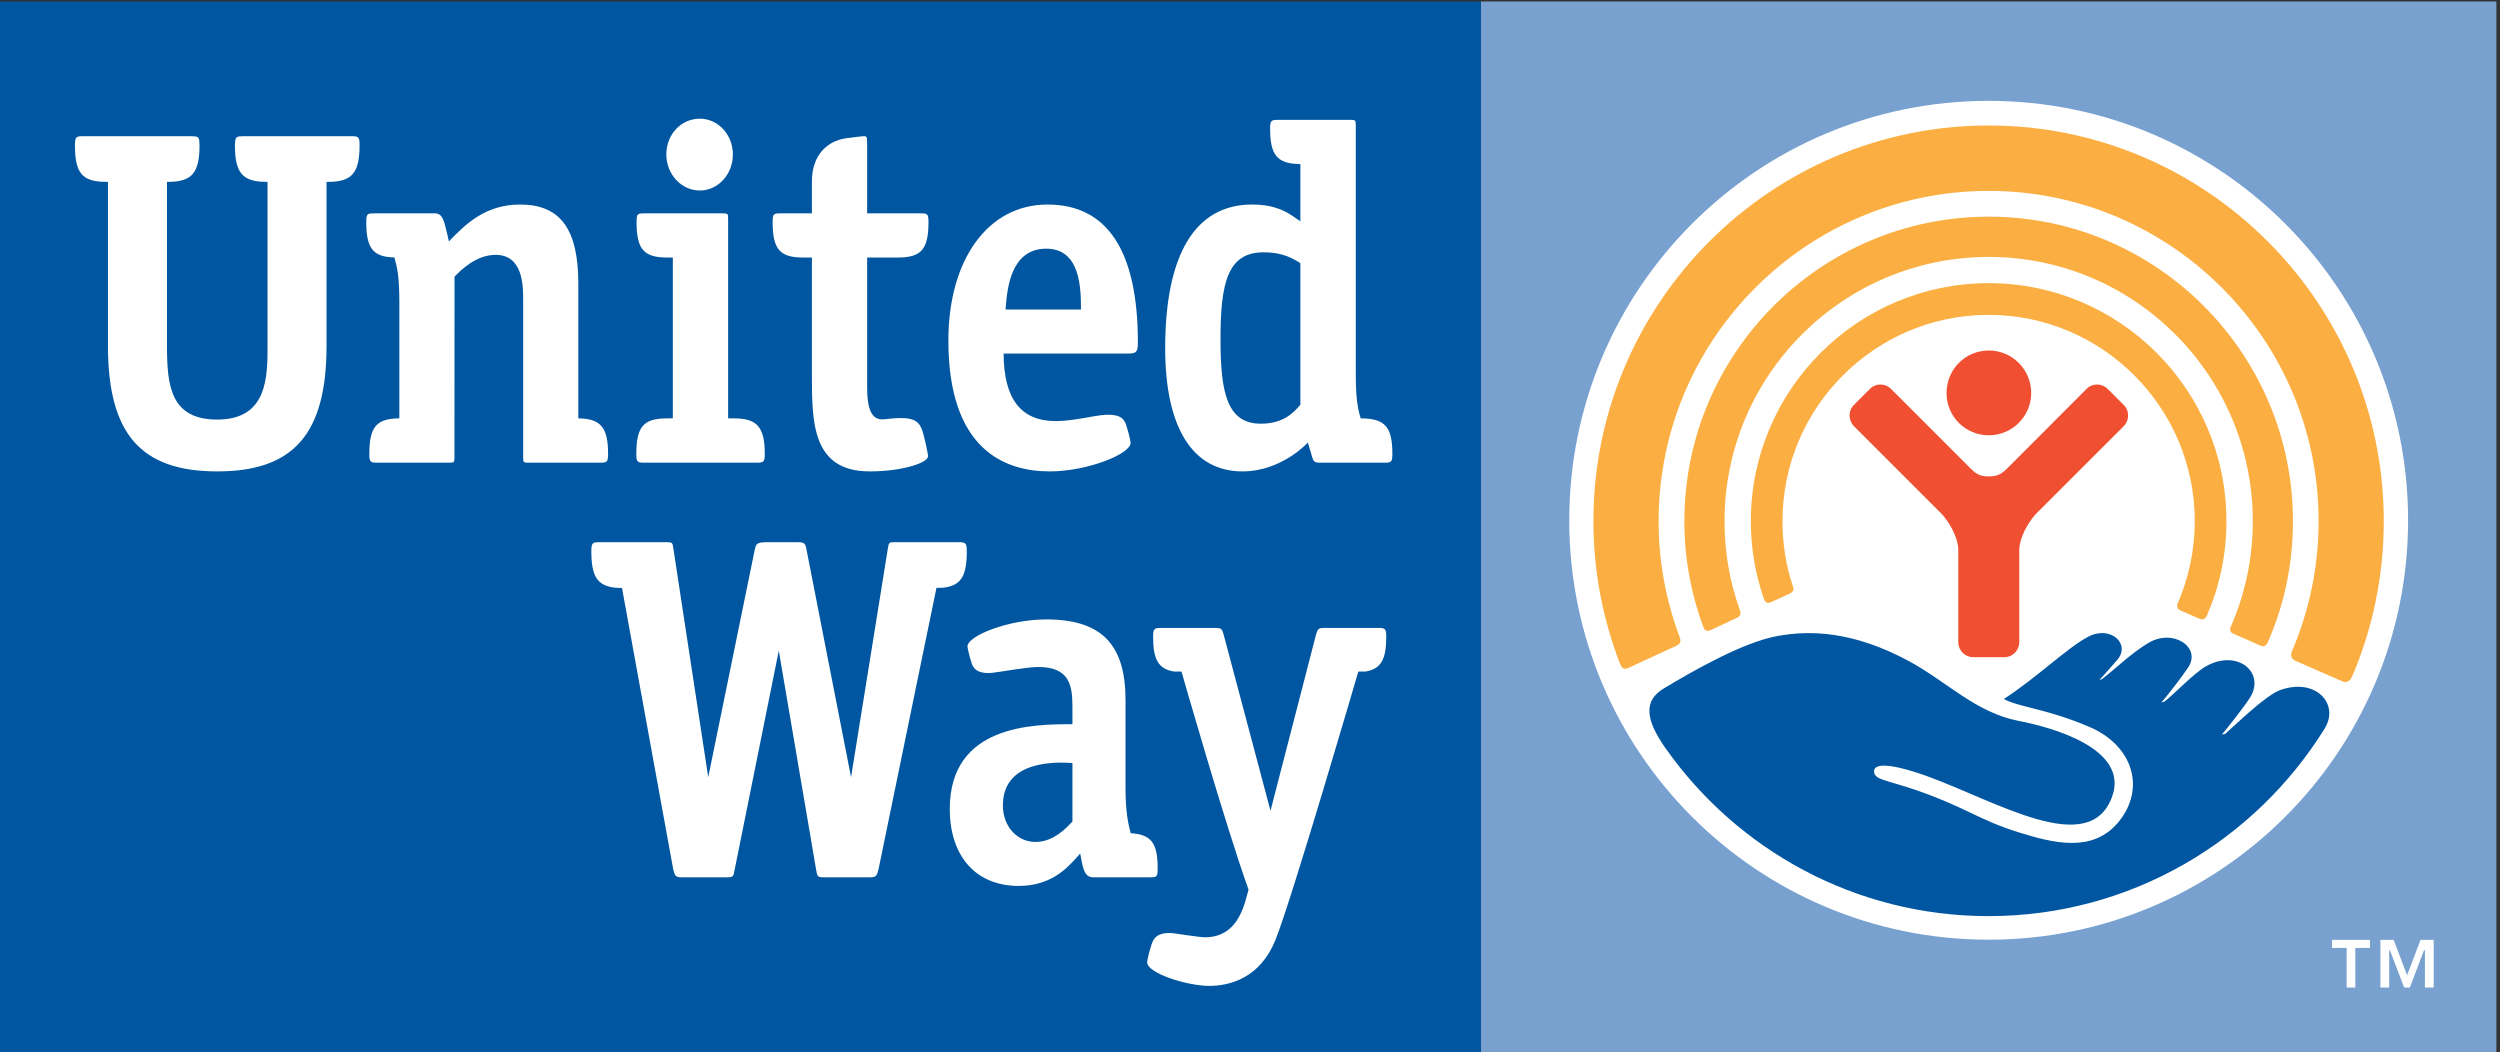 <?xml version="1.0" encoding="UTF-8" standalone="no"?>
<!DOCTYPE svg PUBLIC "-//W3C//DTD SVG 1.1//EN" "http://www.w3.org/Graphics/SVG/1.1/DTD/svg11.dtd">
<svg width="100%" height="100%" viewBox="0 0 1979 833" version="1.1" xmlns="http://www.w3.org/2000/svg" xmlns:xlink="http://www.w3.org/1999/xlink" xml:space="preserve" xmlns:serif="http://www.serif.com/" style="fill-rule:evenodd;clip-rule:evenodd;stroke-linejoin:round;stroke-miterlimit:2;">
    <rect x="0" y="0" width="1979" height="833" fill="#333333" stroke="none"/>
    <g transform="matrix(4.167,0,0,4.167,0,0)">
        <rect x="281.32" y="0.284" width="192.914" height="199.716" style="fill:rgb(120,161,208);fill-rule:nonzero;"/>
        <path d="M457.461,98.842C457.461,142.836 421.766,178.513 377.779,178.513C333.758,178.513 298.109,142.836 298.109,98.842C298.109,54.836 333.758,19.16 377.779,19.16C421.766,19.16 457.461,54.836 457.461,98.842Z" style="fill:white;fill-rule:nonzero;"/>
        <path d="M336.434,114.396C337.262,114.015 339.123,113.182 339.961,112.766C340.916,112.297 340.787,111.872 340.5,111.083C339.25,107.272 338.617,103.217 338.617,99.006C338.617,77.407 356.168,59.816 377.787,59.816C399.352,59.816 416.938,77.407 416.938,99.006C416.938,104.55 415.768,109.841 413.693,114.625C413.537,114.961 413.512,115.627 414.08,115.905C414.701,116.176 417.086,117.239 417.777,117.518C418.475,117.807 418.916,117.63 419.27,116.893C421.639,111.405 422.955,105.355 422.955,99.006C422.955,74.071 402.693,53.789 377.787,53.789C352.855,53.789 332.605,74.071 332.605,99.006C332.605,104.127 333.453,109.036 335.037,113.62C335.268,114.331 335.635,114.761 336.434,114.396Z" style="fill:rgb(251,175,66);fill-rule:nonzero;"/>
        <path d="M324.957,119.707C325.912,119.249 329.129,117.78 329.973,117.359C330.85,116.971 330.645,116.25 330.52,115.892C328.613,110.611 327.605,104.958 327.605,99.022C327.605,71.316 350.105,48.81 377.807,48.81C405.443,48.81 427.961,71.316 427.961,99.022C427.961,106.125 426.48,112.86 423.814,118.985C423.66,119.304 423.436,120.044 424.236,120.371C425.047,120.701 428.648,122.322 429.324,122.617C430.039,122.912 430.48,122.794 430.82,121.966C433.92,114.961 435.59,107.177 435.59,99.022C435.59,67.115 409.666,41.157 377.807,41.157C345.885,41.157 319.975,67.115 319.975,99.022C319.975,106.053 321.234,112.766 323.545,119.03C323.684,119.408 323.988,120.155 324.957,119.707Z" style="fill:rgb(251,175,66);fill-rule:nonzero;"/>
        <path d="M309.346,126.896C310.463,126.351 317.285,123.206 318.469,122.68C319.666,122.145 319.146,121.213 318.973,120.727C316.459,113.937 315.086,106.641 315.086,99.006C315.086,64.395 343.197,36.265 377.787,36.265C412.34,36.265 440.463,64.395 440.463,99.006C440.463,107.763 438.658,116.092 435.414,123.678C435.203,124.135 434.971,125.071 436.107,125.558C437.227,126.043 443.828,128.959 444.736,129.329C445.629,129.773 446.305,129.676 446.914,128.327C450.74,119.304 452.842,109.392 452.842,99.006C452.842,57.58 419.168,23.839 377.787,23.839C336.367,23.839 302.697,57.58 302.697,99.006C302.697,108.531 304.496,117.648 307.723,126.025C307.916,126.491 308.232,127.414 309.346,126.896Z" style="fill:rgb(251,175,66);fill-rule:nonzero;"/>
        <path d="M377.814,82.693C382.234,82.693 385.865,79.101 385.865,74.657C385.865,70.177 382.234,66.583 377.814,66.583C373.344,66.583 369.783,70.177 369.783,74.657C369.783,79.101 373.344,82.693 377.814,82.693Z" style="fill:rgb(240,79,50);fill-rule:nonzero;"/>
        <path d="M380.76,124.85C382.324,124.85 383.598,123.569 383.598,122.003L383.598,104.35C383.666,102.127 385.25,99.249 386.809,97.574L403.43,80.968C404.559,79.835 404.559,78.009 403.43,76.919L400.404,73.889C399.291,72.76 397.473,72.76 396.369,73.889L381.365,88.928C380.361,89.887 379.682,90.503 377.814,90.503C375.951,90.503 375.244,89.887 374.275,88.928L359.246,73.889C358.113,72.76 356.332,72.76 355.213,73.889L352.193,76.919C351.08,78.009 351.08,79.835 352.193,80.968L368.811,97.574C370.383,99.249 371.947,102.127 372.014,104.35L372.014,122.003C372.014,123.569 373.287,124.85 374.861,124.85L380.76,124.85Z" style="fill:rgb(240,79,50);fill-rule:nonzero;"/>
        <path d="M433.184,131.087C430.357,132.12 425.117,137.304 422.721,139.41L422.086,139.53C422.922,138.587 426.543,134 427.494,132.425C430.357,127.683 424.955,123.196 419.002,126.617C416.762,127.899 413,131.876 411.172,133.289L410.582,133.425C411.398,132.636 414.746,128.219 415.672,126.816C418.258,122.956 412.805,119.322 408.115,122.145C404.803,124.139 402.076,126.873 399.291,129.029L398.813,129.152C399.582,128.418 401.426,126.226 402.141,125.443C404.912,122.353 400.939,118.763 396.764,120.923C392.768,122.981 386.961,128.732 380.662,132.785C383.594,134.377 388.758,134.597 396.934,138.093C405.121,141.595 407.746,149.747 402.424,156.183C397.473,162.139 389.955,160.115 383.471,158.115C375.951,155.774 373.305,153.321 364.238,150.178C358.326,148.121 355.912,148.171 356.02,146.449C356.131,144.521 361.221,145.682 366.004,147.418C379.271,152.217 396.902,163.155 401.219,151.379C404.635,142.089 389.348,138.076 383.512,136.955C375.346,135.394 369.734,129.416 362.658,125.608C352.008,119.849 343.793,119.707 337.701,120.814C331.152,121.993 321.805,127.347 316.145,130.734C312.227,133.048 312.502,136.584 316.352,142.072C329.943,161.401 352.381,174.034 377.779,174.034C404.729,174.034 428.359,159.747 441.598,138.432C444.521,133.723 439.906,128.685 433.184,131.087Z" style="fill:rgb(0,86,161);fill-rule:nonzero;"/>
        <rect x="0" y="0.284" width="281.32" height="199.716" style="fill:rgb(0,86,161);fill-rule:nonzero;"/>
        <path d="M447.441,180.084L447.441,187.599L445.789,187.599L445.789,180.084L443.018,180.084L443.018,178.54L450.213,178.54L450.213,180.084L447.441,180.084ZM460.662,187.599L460.662,180.485L460.484,180.516L457.795,187.599L456.717,187.599L454.004,180.516L453.869,180.509L453.869,187.599L452.201,187.599L452.201,178.54L454.717,178.54L457.277,185.261L459.826,178.54L462.326,178.54L462.326,187.599L460.662,187.599Z" style="fill:white;fill-rule:nonzero;"/>
        <path d="M217.928,182.791C217.938,184.944 225.644,187.286 229.677,187.286C233.721,187.286 239.355,185.771 242.271,178.617C245.342,171.074 258.039,127.578 258.039,127.578L259.459,127.568C262.316,127.056 263.342,125.339 263.342,120.977C263.342,119.429 263.145,119.289 261.861,119.289L251.455,119.289C250.438,119.322 250.35,119.475 250.027,120.467L241.355,154.018C241.355,154.018 232.433,120.467 232.433,120.473C232.149,119.475 232.017,119.322 231.017,119.289L220.547,119.289C219.282,119.289 219.054,119.429 219.054,120.977C219.054,125.355 220.109,127.088 222.993,127.568L224.447,127.578C224.447,127.578 232.78,156.762 237.184,169.003C237.184,169.003 236.531,171.358 236.531,171.38C235.127,175.929 232.688,178.055 228.858,178.055C227.95,178.055 222.814,177.273 222.814,177.273C219.913,177.035 219.144,178.251 218.789,179.326C218.286,180.822 217.928,182.468 217.928,182.791Z" style="fill:white;fill-rule:nonzero;"/>
        <path d="M182.403,102.999L169.972,102.999C168.877,102.999 168.849,103.09 168.666,104.188L161.674,147.645L153.209,104.4C153.02,103.242 152.831,102.999 151.492,102.999L145.805,102.999C143.708,102.999 143.631,103.311 143.37,104.472L134.542,147.645L127.919,104.188C127.772,103.09 127.718,102.999 126.637,102.999L113.88,102.999C112.551,102.999 112.336,103.121 112.336,104.737C112.336,109.519 113.479,111.269 116.883,111.651L118.164,111.711L127.895,165.173C128.207,166.406 128.368,166.664 129.524,166.664L137.949,166.664C139.29,166.664 139.334,166.584 139.57,165.173L147.945,123.611L155.033,165.192C155.266,166.584 155.296,166.664 156.666,166.664L165.261,166.664C166.399,166.664 166.574,166.406 166.884,165.173L177.9,111.678L179.135,111.651C182.536,111.269 183.661,109.501 183.661,104.737C183.661,103.222 183.45,103.062 182.403,102.999Z" style="fill:white;fill-rule:nonzero;"/>
        <path d="M203.73,156.051C202.562,157.329 200.108,159.944 196.713,159.944C193.189,159.944 190.516,156.947 190.516,153.004C190.516,144.258 200.892,144.758 203.73,144.956L203.73,156.051ZM214.794,158.285C214.303,156.44 213.816,154.105 213.816,149.803L213.816,132.978C213.816,122.388 209.217,117.671 198.759,117.671C191.488,117.671 183.791,120.814 183.791,122.794C183.791,123.055 184.113,124.574 184.585,125.973C184.795,126.617 185.285,128.067 188.378,127.825C189.642,127.729 194.982,126.708 197.229,126.708C203.146,126.708 203.73,130.157 203.73,134.234L203.73,137.575C196.335,137.575 180.429,137.645 180.429,153.677C180.429,162.703 185.431,168.299 193.505,168.299C199.63,168.299 202.675,164.946 204.508,162.92L205.204,162.139L205.432,163.352C205.805,165.309 206.171,166.664 207.695,166.664L218.408,166.664C219.768,166.664 219.922,166.564 219.922,164.995C219.922,160.215 218.757,158.52 214.794,158.285Z" style="fill:white;fill-rule:nonzero;"/>
        <path d="M139.449,79.478L138.322,79.465L138.322,41.562C138.322,40.633 138.266,40.532 137.396,40.532L122.399,40.532C121.104,40.532 120.926,40.633 120.926,42.178C120.926,47.348 122.298,48.922 126.73,48.922L127.815,48.922L127.815,79.465L126.675,79.478C122.235,79.478 120.882,81.075 120.882,86.233C120.882,87.77 121.086,87.896 122.374,87.896L143.794,87.896C145.042,87.896 145.281,87.77 145.281,86.233C145.281,81.135 143.828,79.478 139.449,79.478Z" style="fill:white;fill-rule:nonzero;"/>
        <path d="M132.953,22.546C129.377,22.546 126.582,25.532 126.582,29.341C126.582,33.106 129.431,36.191 132.953,36.191C136.417,36.191 139.225,33.106 139.225,29.341C139.225,25.593 136.417,22.546 132.953,22.546Z" style="fill:white;fill-rule:nonzero;"/>
        <path d="M62.034,34.55L62.327,34.55C66.851,34.55 68.308,32.86 68.308,27.585C68.308,26.011 68.106,25.875 66.773,25.875L46.149,25.875C44.966,25.875 44.786,26.063 44.681,26.778L44.626,27.585C44.626,32.838 46.064,34.519 50.52,34.55L50.823,34.55L50.823,65.66C50.823,71.597 50.823,79.707 41.266,79.707C32.428,79.707 31.721,73.336 31.721,65.66L31.721,34.55L32.013,34.55C36.463,34.519 37.905,32.838 37.905,27.585C37.905,27.585 37.84,26.611 37.84,26.599C37.73,26.046 37.52,25.875 36.379,25.875L15.772,25.875C14.452,25.875 14.239,26.011 14.239,27.585C14.239,32.919 15.614,34.55 20.236,34.55L20.508,34.55L20.508,65.66C20.508,82.4 26.727,89.552 41.266,89.552C55.805,89.552 62.034,82.4 62.034,65.66L62.034,34.55Z" style="fill:white;fill-rule:nonzero;"/>
        <path d="M109.865,79.478L109.865,53.907C109.865,43.522 106.446,38.855 98.807,38.855C91.995,38.855 88.214,42.843 85.274,45.858C85.06,44.777 84.819,43.899 84.819,43.899C84.348,41.811 83.98,40.532 82.635,40.532L71.041,40.532C69.751,40.532 69.579,40.633 69.579,42.178C69.579,47.073 70.786,48.82 74.918,48.906C75.504,50.954 75.863,52.64 75.863,57.515L75.863,79.478C71.508,79.503 70.159,81.105 70.159,86.233C70.159,87.77 70.376,87.896 71.659,87.896L85.447,87.896C86.293,87.896 86.335,87.764 86.335,86.862L86.346,52.56C87.601,51.263 90.468,48.412 94.16,48.412C99.383,48.412 99.383,54.368 99.383,56.922L99.383,86.862C99.383,87.764 99.406,87.896 100.282,87.896L114.047,87.896C115.291,87.896 115.519,87.77 115.519,86.233C115.519,81.195 114.112,79.526 109.865,79.478Z" style="fill:white;fill-rule:nonzero;"/>
        <path d="M165.223,89.552C171.35,89.552 176.306,87.943 176.306,86.649C176.306,86.415 175.953,84.613 175.725,83.719C174.881,80.157 174.563,78.838 168.06,79.649C167.223,79.755 166.524,79.562 166.005,79.055C164.729,77.788 164.729,74.991 164.729,72.75L164.729,48.922L170.56,48.922C175.028,48.922 176.384,47.348 176.384,42.178C176.384,40.633 176.185,40.532 174.89,40.532L164.729,40.532L164.729,27.204C164.729,25.94 164.62,25.882 164.141,25.875C163.684,25.875 161.544,26.155 160.462,26.305C157.463,26.815 154.237,29.131 154.237,34.491L154.237,40.532L148.25,40.532C146.958,40.532 146.777,40.633 146.777,42.178C146.777,47.348 148.133,48.922 152.565,48.922L154.237,48.922L154.237,71.102C154.237,80.169 154.237,89.552 165.223,89.552Z" style="fill:white;fill-rule:nonzero;"/>
        <path d="M191.016,58.808L191.089,57.97C191.379,54.766 192.047,47.24 198.759,47.24C205.308,47.24 205.349,54.91 205.349,58.808L191.016,58.808ZM216.164,65.062C216.164,47.696 210.379,38.855 198.995,38.855C187.725,38.855 180.163,49.243 180.163,64.691C180.163,85.217 190.647,89.552 199.436,89.552C206.533,89.552 214.778,86.244 214.778,84.138C214.778,83.794 214.414,82.219 213.944,80.777C213.608,79.727 213.006,78.654 210.012,78.805C207.716,78.922 203.994,79.997 200.578,79.997C194.026,79.997 190.682,75.892 190.658,67.159L214.469,67.159C215.863,67.159 216.164,66.816 216.164,65.062Z" style="fill:white;fill-rule:nonzero;"/>
        <path d="M239.512,80.488C233.127,80.488 231.858,74.646 231.858,64.489C231.858,53.739 233.186,47.932 240.039,47.932C242.773,47.932 244.775,48.524 247.031,49.989L247.031,76.892C245.68,78.468 243.746,80.488 239.512,80.488ZM258.497,79.478C257.92,77.627 257.557,75.689 257.557,71.01L257.557,23.806C257.557,22.894 257.482,22.771 256.621,22.771L242.791,22.771C241.504,22.771 241.281,22.894 241.281,24.426C241.281,29.422 242.613,31.066 246.764,31.158L247.031,31.162L247.031,42.045L246.184,41.462C244.604,40.374 242.461,38.855 237.844,38.855C227.066,38.855 221.348,48.313 221.348,66.151C221.348,81.237 226.553,89.552 236.025,89.552C243.51,89.552 248.461,84.068 248.461,84.068L249.057,86.114C249.508,87.713 249.559,87.896 250.865,87.896L263.01,87.896C264.285,87.896 264.508,87.77 264.508,86.233C264.508,81.15 263.162,79.478 258.497,79.478Z" style="fill:white;fill-rule:nonzero;"/>
    </g>
</svg>
